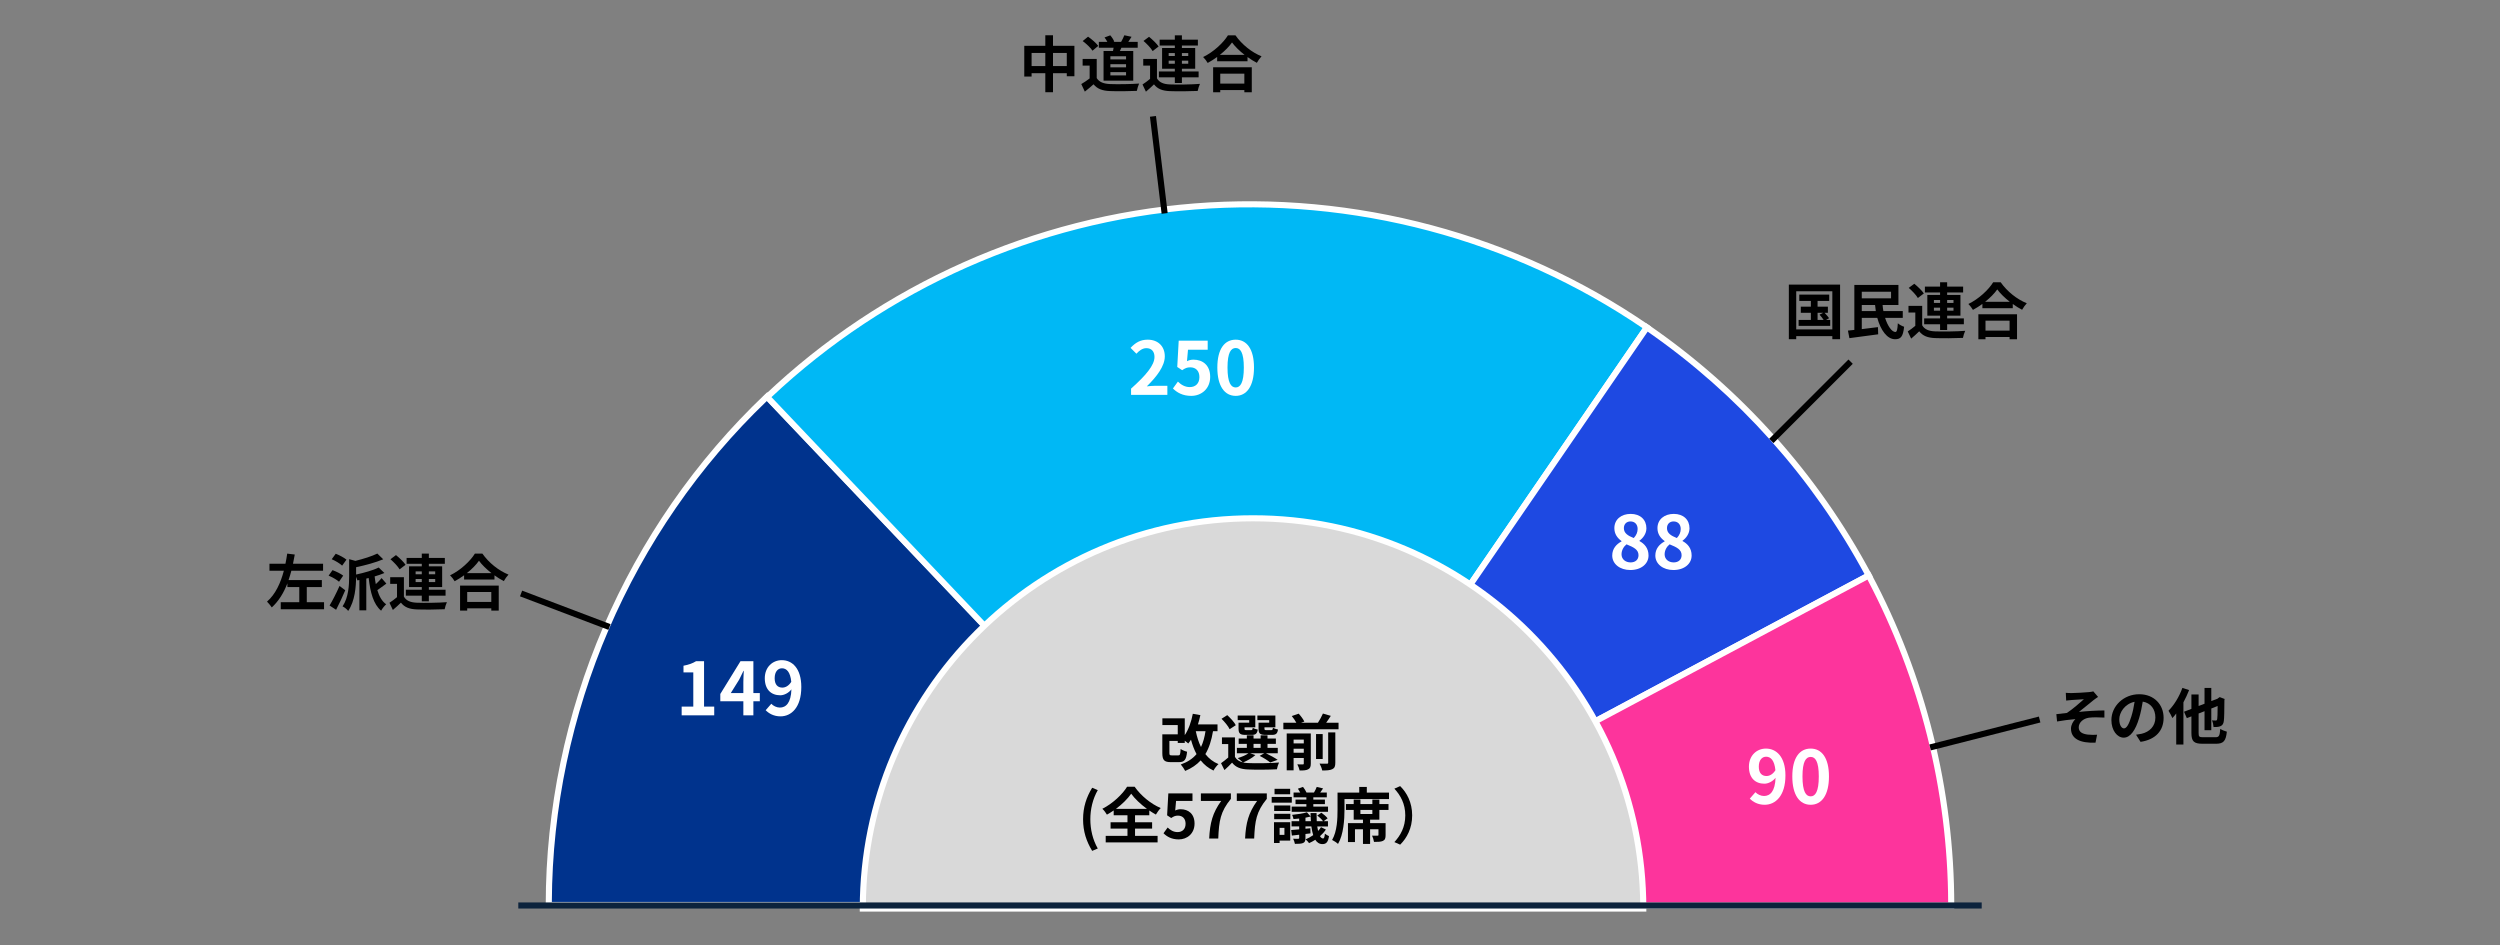 <?xml version="1.0" encoding="UTF-8"?>
<svg id="_レイヤー_1" data-name="レイヤー_1" xmlns="http://www.w3.org/2000/svg" viewBox="0 0 820 310">
  <rect x="0" y="0" width="820" height="310" fill="#808080" stroke="none"/>
  <g>
    <path d="M679.463,227.327c.841,0,4.562-.18,5.762-.32.64-.06,1.101-.16,1.38-.24l1.561,1.82c-.4.28-1.14.76-1.54,1.1-1.421,1.12-3.381,2.761-4.721,3.821,2.66-.28,5.921-.48,8.341-.48v2.34c-1.9-.12-3.88-.12-5.081.04-1.82.26-3.34,1.541-3.34,3.161,0,1.561,1.22,2.161,3,2.38,1.101.12,2.28.1,3.021.04l-.52,2.601c-5.081.22-8.042-1.3-8.042-4.601,0-1.22.72-2.44,1.44-3.121-1.801.14-4.021.44-6.001.78l-.24-2.4c1.06-.1,2.44-.28,3.461-.4,1.78-1.161,4.36-3.401,5.581-4.501-.801.06-3.241.18-4.041.26-.5.04-1.16.12-1.78.18l-.12-2.541c.62.06,1.2.08,1.88.08Z"/>
    <path d="M700.624,240.99c.76-.1,1.32-.2,1.84-.32,2.541-.6,4.501-2.42,4.501-5.301,0-2.741-1.479-4.781-4.141-5.241-.28,1.681-.62,3.521-1.18,5.381-1.181,4.001-2.901,6.441-5.062,6.441-2.181,0-4.041-2.42-4.041-5.761,0-4.561,3.981-8.482,9.122-8.482,4.901,0,8.002,3.421,8.002,7.742,0,4.161-2.561,7.122-7.562,7.882l-1.48-2.341ZM699.084,234.989c.46-1.46.819-3.161,1.06-4.801-3.28.68-5.021,3.561-5.021,5.741,0,2.0.8,2.981,1.54,2.981.82,0,1.62-1.24,2.421-3.921Z"/>
    <path d="M718.023,226.347c-.52,1.34-1.16,2.721-1.86,4.021v13.843h-2.36v-10.182c-.42.56-.84,1.061-1.26,1.5-.221-.54-.881-1.84-1.28-2.4,1.8-1.801,3.561-4.641,4.561-7.502l2.2.72ZM726.686,241.81c1.181,0,1.38-.48,1.561-2.741.54.36,1.521.76,2.16.92-.32,2.96-1.021,3.961-3.541,3.961h-4.421c-2.841,0-3.66-.78-3.66-3.521v-5.461l-1.501.58-.92-2.101,2.421-.94v-4.721h2.36v3.781l1.94-.74v-5.181h2.221v4.301l2.02-.76.301-.24.439-.3,1.621.62-.08.36c-.021,3.481-.061,5.881-.181,6.762-.1,1-.46,1.52-1.12,1.8-.62.28-1.561.3-2.261.28-.04-.66-.239-1.66-.52-2.18.44.02,1,.04,1.22.04.28,0,.421-.08.501-.46.079-.36.119-1.68.14-4.301l-2.08.82v7.122h-2.221v-6.242l-1.94.76v6.401c0,1.2.2,1.38,1.48,1.38h4.061Z"/>
  </g>
  <g>
    <g>
      <path d="M180,296.829c0-63.064,25.895-123.361,71.626-166.786l79.187,83.392c-22.866,21.713-35.813,51.861-35.813,83.394h-115Z" style="fill: #00338d; fill-rule: evenodd;"/>
      <path d="M296,297.829h-117v-1c0-63.044,26.22-124.099,71.937-167.511l.725-.688,80.564,84.842-.725.688c-22.562,21.424-35.501,51.555-35.501,82.668v1ZM181.002,295.829h113.002c.272-30.969,13.128-60.905,35.398-82.427l-77.812-81.943c-44.636,42.762-70.315,102.557-70.588,164.37Z" style="fill: #fff;"/>
    </g>
    <g>
      <path d="M251.626,130.216c78.737-74.767,199.039-84.285,288.554-22.829l-65.089,94.808c-44.757-30.728-104.909-25.969-144.278,11.415l-79.187-83.394Z" style="fill: #00b8f5; fill-rule: evenodd;"/>
      <path d="M330.776,215.023l-80.564-84.844.725-.688c38.247-36.318,88.267-58.61,140.845-62.77,52.58-4.159,105.481,9.99,148.963,39.842l.824.566-66.221,96.457-.824-.566c-21.458-14.732-47.563-21.711-73.515-19.662-25.948,2.053-50.633,13.054-69.508,30.978l-.725.688ZM253.041,130.254l77.812,81.945c19.111-17.833,43.928-28.773,70-30.835,26.075-2.063,52.3,4.838,73.978,19.445l63.958-93.161c-42.949-29.209-95.053-43.026-146.848-38.933-51.792,4.098-101.077,25.94-138.899,61.54Z" style="fill: #fff;"/>
    </g>
    <g>
      <path d="M540.179,107.387c30.429,20.891,55.383,48.798,72.755,81.365l-101.467,54.126c-8.686-16.284-21.162-30.238-36.377-40.684l65.089-94.806Z" style="fill: #1e49e2; fill-rule: evenodd;"/>
      <path d="M511.055,244.23l-.471-.882c-8.573-16.074-21.042-30.02-36.06-40.331l-.825-.566.566-.824,65.655-95.631.824.566c30.431,20.892,55.699,49.149,73.071,81.718l.471.882-103.232,55.067ZM476.478,201.938c14.641,10.242,26.85,23.897,35.396,39.588l99.705-53.186c-17.048-31.623-41.616-59.098-71.143-79.562l-63.958,93.159Z" style="fill: #fff;"/>
    </g>
    <g>
      <path d="M612.934,188.752c17.77,33.314,27.066,70.492,27.066,108.25h-115c0-18.88-4.648-37.467-13.533-54.126l101.467-54.124Z" style="fill: #fd349c; fill-rule: evenodd;"/>
      <path d="M641,298.001h-117v-1c0-18.647-4.639-37.201-13.416-53.655l-.471-.882,103.232-55.065.471.882c17.784,33.339,27.184,70.935,27.184,108.721v1ZM525.996,296.001h113.002c-.163-36.788-9.307-73.361-26.477-105.896l-99.705,53.184c8.474,16.227,13.02,34.409,13.18,52.712Z" style="fill: #fff;"/>
    </g>
  </g>
  <g>
    <path d="M370.991,127.47c4.824-4.32,7.681-7.657,7.681-10.393,0-1.8-.984-2.88-2.665-2.88-1.296,0-2.376.84-3.264,1.824l-1.92-1.92c1.632-1.729,3.216-2.688,5.64-2.688,3.36,0,5.593,2.16,5.593,5.473,0,3.216-2.665,6.672-5.905,9.841.888-.096,2.064-.192,2.88-.192h3.864v2.976h-11.905v-2.04Z" style="fill: #fff;"/>
    <path d="M384.718,127.422l1.632-2.256c1.008.984,2.256,1.8,3.912,1.8,1.848,0,3.145-1.176,3.145-3.264,0-2.064-1.2-3.216-3-3.216-1.056,0-1.632.264-2.664.936l-1.608-1.056.48-8.617h9.505v2.953h-6.457l-.336,3.768c.696-.336,1.32-.504,2.136-.504,2.976,0,5.473,1.776,5.473,5.641,0,3.96-2.928,6.24-6.217,6.24-2.808,0-4.68-1.104-6-2.424Z" style="fill: #fff;"/>
    <path d="M399.286,120.558c0-6.145,2.4-9.145,6.024-9.145,3.601,0,6,3.024,6,9.145s-2.4,9.289-6,9.289c-3.624,0-6.024-3.168-6.024-9.289ZM407.975,120.558c0-4.969-1.152-6.409-2.664-6.409-1.536,0-2.688,1.44-2.688,6.409,0,4.992,1.152,6.528,2.688,6.528,1.512,0,2.664-1.536,2.664-6.528Z" style="fill: #fff;"/>
  </g>
  <g>
    <path d="M223.585,231.774h3.816v-11.233h-3.216v-2.184c1.776-.336,3-.792,4.128-1.488h2.616v14.905h3.336v2.856h-10.681v-2.856Z" style="fill: #fff;"/>
    <path d="M249.218,230.022h-2.112v4.608h-3.288v-4.608h-7.561v-2.4l6.625-10.753h4.225v10.465h2.112v2.688ZM243.818,227.334v-3.625c0-1.032.096-2.64.144-3.672h-.096c-.432.936-.912,1.92-1.416,2.88l-2.76,4.417h4.128Z" style="fill: #fff;"/>
    <path d="M252.985,230.838c.648.696,1.752,1.248,2.808,1.248,1.992,0,3.648-1.512,3.792-5.976-.912,1.2-2.424,1.944-3.648,1.944-2.952,0-5.088-1.824-5.088-5.592,0-3.648,2.544-5.929,5.593-5.929,3.36,0,6.384,2.64,6.384,8.809,0,6.72-3.288,9.625-6.816,9.625-2.208,0-3.816-.936-4.873-2.016l1.848-2.112ZM259.538,223.638c-.312-3.24-1.536-4.44-3.048-4.44-1.32,0-2.4,1.08-2.4,3.264,0,2.088.984,3.072,2.521,3.072.96,0,2.064-.528,2.928-1.896Z" style="fill: #fff;"/>
  </g>
  <g>
    <path d="M575.781,259.838c.648.696,1.752,1.248,2.808,1.248,1.992,0,3.648-1.512,3.792-5.976-.912,1.2-2.424,1.944-3.648,1.944-2.952,0-5.088-1.824-5.088-5.592,0-3.648,2.544-5.929,5.593-5.929,3.36,0,6.384,2.64,6.384,8.809,0,6.72-3.288,9.625-6.816,9.625-2.208,0-3.816-.936-4.873-2.016l1.848-2.112ZM582.334,252.638c-.312-3.24-1.536-4.44-3.048-4.44-1.32,0-2.4,1.08-2.4,3.264,0,2.088.984,3.072,2.521,3.072.96,0,2.064-.528,2.928-1.896Z" style="fill: #fff;"/>
    <path d="M587.877,254.678c0-6.145,2.4-9.145,6.024-9.145,3.601,0,6,3.024,6,9.145s-2.4,9.289-6,9.289c-3.625,0-6.024-3.168-6.024-9.289ZM596.565,254.678c0-4.969-1.152-6.409-2.664-6.409-1.536,0-2.688,1.44-2.688,6.409,0,4.992,1.152,6.528,2.688,6.528,1.512,0,2.664-1.536,2.664-6.528Z" style="fill: #fff;"/>
  </g>
  <g>
    <path d="M528.813,182.214c0-2.28,1.392-3.744,3.048-4.632v-.12c-1.368-.984-2.352-2.328-2.352-4.224,0-2.856,2.256-4.681,5.353-4.681,3.144,0,5.16,1.896,5.16,4.729,0,1.752-1.104,3.216-2.28,4.057v.12c1.632.888,2.977,2.328,2.977,4.752,0,2.688-2.376,4.752-5.977,4.752-3.384,0-5.929-1.968-5.929-4.752ZM537.43,182.094c0-1.848-1.632-2.616-3.936-3.552-.96.768-1.632,1.968-1.632,3.289,0,1.608,1.32,2.64,2.977,2.64,1.488,0,2.592-.84,2.592-2.376ZM537.142,173.502c0-1.44-.864-2.473-2.353-2.473-1.2,0-2.16.792-2.16,2.208,0,1.68,1.368,2.496,3.24,3.24.864-.912,1.272-1.92,1.272-2.976Z" style="fill: #fff;"/>
    <path d="M542.949,182.214c0-2.28,1.392-3.744,3.048-4.632v-.12c-1.368-.984-2.352-2.328-2.352-4.224,0-2.856,2.256-4.681,5.353-4.681,3.144,0,5.16,1.896,5.16,4.729,0,1.752-1.104,3.216-2.28,4.057v.12c1.632.888,2.977,2.328,2.977,4.752,0,2.688-2.376,4.752-5.977,4.752-3.384,0-5.929-1.968-5.929-4.752ZM551.565,182.094c0-1.848-1.632-2.616-3.936-3.552-.96.768-1.632,1.968-1.632,3.289,0,1.608,1.32,2.64,2.977,2.64,1.488,0,2.592-.84,2.592-2.376ZM551.278,173.502c0-1.44-.864-2.473-2.353-2.473-1.2,0-2.16.792-2.16,2.208,0,1.68,1.368,2.496,3.24,3.24.864-.912,1.272-1.92,1.272-2.976Z" style="fill: #fff;"/>
  </g>
  <g>
    <path d="M283,298c0-70.692,57.308-128,128-128s128,57.308,128,128h-256Z" style="fill: #d9d9d9; fill-rule: evenodd;"/>
    <path d="M540,299h-258v-1c0-71.131,57.869-129,129-129s129,57.869,129,129v1ZM284.004,297h253.992c-.539-69.57-57.301-126-126.996-126s-126.457,56.43-126.996,126Z" style="fill: #fff;"/>
  </g>
  <rect x="170" y="296" width="480" height="2" style="fill: #0c233c;"/>
  <g>
    <path d="M397.864,239.844c-.5,3.021-1.3,5.481-2.5,7.502,1.1,1.42,2.521,2.561,4.301,3.281-.56.48-1.3,1.44-1.64,2.12-1.72-.82-3.081-1.94-4.201-3.34-1.32,1.44-2.98,2.581-5.081,3.46-.26-.54-.98-1.6-1.44-2.121,2.24-.8,3.9-1.9,5.161-3.4-.76-1.4-1.34-2.981-1.821-4.721-.28.46-.58.86-.9,1.24-.24-.24-.7-.58-1.14-.9v.72h-2.301v-.66h-2.741v3.94c0,.7.12.8.84.8h2.041c.6,0,.72-.28.8-2.101.48.36,1.48.76,2.12.9-.28,2.721-.9,3.421-2.7,3.421h-2.601c-2.181,0-2.821-.64-2.821-3.001v-6.121h5.061v-3.041h-5.041v-2.201h7.342v5.501c1.26-1.86,2.14-4.381,2.64-7.001l2.481.44c-.22,1.04-.48,2.061-.8,3.041h6.421v2.24h-1.48ZM392.223,239.844c.4,1.901.94,3.641,1.7,5.181.7-1.46,1.18-3.181,1.48-5.181h-3.181Z"/>
    <path d="M411.763,247.666c-1.0.94-2.681,1.86-4.041,2.42.5.12,1.04.18,1.64.2,2.461.12,7.362.06,10.163-.18-.26.541-.601,1.581-.7,2.221-2.541.14-6.962.18-9.462.06-2.4-.1-4.041-.68-5.241-2.241-.76.8-1.541,1.581-2.501,2.441l-1.12-2.261c.72-.52,1.601-1.18,2.361-1.86v-4.421h-2.061v-2.181h4.261v6.401c.54.94,1.42,1.521,2.581,1.801-.4-.4-1.2-1.081-1.68-1.4,1.3-.4,2.7-.96,3.541-1.601h-3.801v-1.76h3.261v-1.32h-2.681v-1.74h2.681v-1.061h2.201v1.061h2.32v-1.061h2.26v1.061h2.741v1.74h-2.741v1.32h3.361v1.76h-3.901c1.38.66,2.961,1.521,3.861,2.161l-2.42.88c-.76-.62-2.161-1.54-3.481-2.18l1.521-.86h-4.661l1.741.6ZM403.321,239.184c-.44-.98-1.641-2.421-2.661-3.421l1.88-1.2c1.04.96,2.3,2.3,2.801,3.301l-2.021,1.32ZM409.742,236.203h-3.781v-1.5h5.781v3.86h-3.541v.42c0,.42.08.5.6.5h1.541c.4,0,.48-.12.56-.78.34.26,1.1.5,1.64.6-.2,1.36-.74,1.741-1.94,1.741h-2.1c-1.761,0-2.261-.46-2.261-2.061v-1.94h3.501v-.84ZM411.163,245.305h2.32v-1.32h-2.32v1.32ZM416.304,236.203h-3.881v-1.5h5.901v3.86h-3.581v.4c0,.44.1.52.6.52h1.621c.4,0,.48-.12.56-.8.36.26,1.14.5,1.66.6-.2,1.38-.72,1.761-1.98,1.761h-2.141c-1.8,0-2.26-.46-2.26-2.061v-1.94h3.501v-.84Z"/>
    <path d="M439.044,237.063v2.141h-18.104v-2.141h4.261c-.36-.68-.94-1.541-1.5-2.201l2.261-.78c.72.76,1.52,1.84,1.86,2.6l-1.1.38h5.561c.6-.92,1.24-2.101,1.64-3.021l2.581.76c-.48.78-1.02,1.561-1.52,2.261h4.061ZM429.942,250.426c0,1.02-.2,1.581-.88,1.92-.64.34-1.561.38-2.781.38-.12-.6-.46-1.48-.76-2.02.74.04,1.541.04,1.801.02.24,0,.32-.08.32-.32v-1.78h-3.341v4.041h-2.26v-12.083h7.901v9.842ZM424.301,242.584v1.24h3.341v-1.24h-3.341ZM427.642,246.886v-1.3h-3.341v1.3h3.341ZM433.843,248.946h-2.18v-8.162h2.18v8.162ZM435.644,240.224h2.34v9.942c0,1.181-.22,1.761-1.02,2.141-.76.36-1.841.42-3.281.4-.12-.64-.5-1.62-.86-2.24,1.02.04,2.061.04,2.4.02.32,0,.42-.08.42-.36v-9.902Z"/>
    <path d="M355.25,268.725c0-3.981,1.101-7.262,2.981-10.342l1.84.78c-1.681,2.92-2.44,6.301-2.44,9.562,0,3.301.76,6.661,2.44,9.582l-1.84.78c-1.88-3.101-2.981-6.341-2.981-10.362Z"/>
    <path d="M372.293,274.166h7.401v2.141h-17.023v-2.141h7.141v-2.38h-5.541v-2.081h5.541v-2.3h-4.521v-1.581c-.72.5-1.46.96-2.22,1.38-.3-.56-.96-1.42-1.5-1.92,3.421-1.72,6.642-4.801,8.122-7.241h2.46c2.14,3.041,5.401,5.661,8.562,7.001-.62.64-1.14,1.4-1.58,2.14-.72-.4-1.44-.84-2.161-1.34v1.561h-4.681v2.3h5.601v2.081h-5.601v2.38ZM376.193,265.304c-2.08-1.52-4-3.341-5.161-4.961-1.14,1.62-2.92,3.421-5.001,4.961h10.162Z"/>
    <path d="M381.63,273.306l1.36-1.88c.84.82,1.88,1.5,3.261,1.5,1.541,0,2.621-.98,2.621-2.72,0-1.721-1-2.681-2.5-2.681-.88,0-1.36.22-2.221.78l-1.34-.88.4-7.182h7.921v2.46h-5.381l-.28,3.141c.58-.28,1.1-.42,1.78-.42,2.481,0,4.561,1.48,4.561,4.701,0,3.301-2.44,5.201-5.181,5.201-2.34,0-3.901-.92-5.001-2.021Z"/>
    <path d="M400.552,262.704h-6.662v-2.46h9.842v1.78c-3.441,4.201-3.901,7.222-4.141,13.023h-2.981c.26-5.141,1.12-8.422,3.941-12.343Z"/>
    <path d="M412.332,262.704h-6.662v-2.46h9.842v1.78c-3.441,4.201-3.901,7.222-4.141,13.023h-2.981c.26-5.141,1.12-8.422,3.941-12.343Z"/>
    <path d="M423.711,263.284h-6.602v-1.88h6.602v1.88ZM423.191,275.707h-3.48v.8h-1.84v-6.822h5.321v6.021ZM417.93,264.184h5.301v1.82h-5.301v-1.82ZM417.93,266.925h5.301v1.78h-5.301v-1.78ZM423.171,260.523h-5.121v-1.801h5.121v1.801ZM419.71,271.545v2.301h1.58v-2.301h-1.58ZM434.894,272.086c-.52.78-1.18,1.52-1.94,2.18.3.5.66.76,1.041.76.3,0,.5-.52.56-1.6.4.36.94.64,1.36.82-.28,1.92-.9,2.621-2.141,2.621-1.02,0-1.78-.52-2.36-1.42-.68.44-1.36.8-2.041,1.101-.24-.36-.76-.92-1.14-1.24.84-.34,1.7-.82,2.5-1.38-.26-.82-.46-1.78-.6-2.861h-1.94v.76l1.6-.16.04,1.681-1.64.2v1.34c0,.92-.18,1.34-.78,1.621-.64.26-1.5.28-2.681.28-.08-.5-.34-1.2-.58-1.68.68.02,1.44.02,1.66.02.24-.02.32-.08.32-.3v-1.04c-.86.12-1.681.2-2.4.28l-.22-1.821c.76-.06,1.64-.14,2.621-.22v-.96h-2.5v-1.72h2.5v-.86c-.64.08-1.26.12-1.86.16-.06-.4-.28-1-.46-1.38,1.68-.16,3.681-.46,4.861-.84l1.22,1.4c-.02-.38-.04-.76-.04-1.14h1.98c0,.96.02,1.86.06,2.661h2.061c-.4-.58-1.2-1.34-1.9-1.84l1.36-.94c.74.5,1.641,1.28,2.041,1.84l-1.3.94h1.42v1.72h-3.521c.08.56.18,1.041.28,1.48.36-.38.7-.8.96-1.24l1.6.78ZM428.492,261.523h-4.201v-1.58h2.18c-.22-.42-.5-.88-.76-1.26l1.68-.581c.44.541.92,1.32,1.14,1.841h2.46c.34-.561.72-1.32.9-1.841l2.081.5c-.34.48-.66.94-.94,1.34h2.161v1.58h-4.421v.74h3.801v1.5h-3.801v.8h4.821v1.701h-11.922v-1.701h4.821v-.8h-3.561v-1.5h3.561v-.74ZM429.973,269.345c-.04-.48-.06-1-.08-1.521-.52.14-1.1.26-1.7.38v1.14h1.78Z"/>
    <path d="M455.594,259.983v2.1h-14.603v3.501c0,3.221-.3,8.142-2.121,11.222-.4-.4-1.4-1.06-1.94-1.3,1.661-2.84,1.78-7.001,1.78-9.922v-5.601h7.122v-1.861h2.48v1.861h7.282ZM452.433,263.744h3v1.92h-3v3.181h-3.041v1.14h5.081v3.921c0,1-.16,1.58-.9,1.92-.66.3-1.62.32-2.9.32-.1-.64-.36-1.48-.64-2.061.74.04,1.54.04,1.78.02.24,0,.32-.06.32-.24v-1.86h-2.74v4.801h-2.341v-4.801h-2.62v4.181h-2.301v-6.201h4.921v-1.14h-3.041v-3.181h-2.541v-1.92h2.541v-1.48h2.201v1.48h3.921v-1.48h2.3v1.48ZM450.133,265.665h-3.921v1.32h3.921v-1.32Z"/>
    <path d="M463.191,267.445c0,4.281-1.78,7.481-3.94,9.602l-1.9-.84c2-2.16,3.581-4.921,3.581-8.762s-1.581-6.602-3.581-8.762l1.9-.84c2.16,2.121,3.94,5.321,3.94,9.602Z"/>
  </g>
  <g>
    <path d="M352.406,15.027v9.982h-2.501v-1h-4.521v6.241h-2.521v-6.241h-4.501v1.1h-2.4v-10.082h6.901v-3.461h2.521v3.461h7.022ZM342.864,21.669v-4.301h-4.501v4.301h4.501ZM349.905,21.669v-4.301h-4.521v4.301h4.521Z"/>
    <path d="M359.723,25.61c.82,1.34,2.321,1.88,4.401,1.96,2.341.1,6.842.04,9.502-.16-.26.56-.62,1.72-.74,2.4-2.401.12-6.421.16-8.802.06-2.46-.1-4.101-.66-5.401-2.221-.88.78-1.76,1.561-2.861,2.401l-1.16-2.481c.86-.5,1.86-1.16,2.741-1.84v-4.221h-2.3v-2.181h4.621v6.282ZM358.343,16.628c-.62-.96-2.04-2.281-3.221-3.161l1.761-1.44c1.2.84,2.661,2.081,3.341,3.021l-1.881,1.581ZM365.064,16.728c.08-.36.14-.72.2-1.08h-4.841v-1.92h2.781c-.24-.48-.58-1.02-.92-1.44l1.88-.7c.541.6,1.101,1.46,1.3,2.041l-.24.1h2.5c.38-.64.82-1.541,1.06-2.161l2.36.5c-.36.6-.72,1.18-1.06,1.66h3.081v1.92h-5.341c-.16.38-.34.74-.5,1.08h4.381v9.722h-9.742v-9.722h3.101ZM369.345,18.448h-5.141v1.04h5.141v-1.04ZM369.345,21.049h-5.141v1.04h5.141v-1.04ZM369.345,23.669h-5.141v1.06h5.141v-1.06Z"/>
    <path d="M379.483,25.709c.78,1.34,2.18,1.9,4.221,1.98,2.4.1,7.122.04,9.882-.18-.28.56-.62,1.66-.74,2.32-2.48.12-6.722.16-9.162.06-2.38-.1-3.981-.68-5.181-2.221-.8.78-1.62,1.541-2.641,2.401l-1.12-2.361c.78-.5,1.68-1.16,2.48-1.84v-4.361h-2.24v-2.181h4.501v6.381ZM378.063,16.748c-.56-.98-1.88-2.36-3-3.32l1.82-1.36c1.12.9,2.5,2.22,3.141,3.181l-1.96,1.5ZM385.345,25.37h-5.221v-1.94h5.221v-.88h-4.181v-6.801h4.181v-.82h-4.981v-1.92h4.981v-1.42h2.32v1.42h5.241v1.92h-5.241v.82h4.361v6.801h-4.361v.88h5.481v1.94h-5.481v1.86h-2.32v-1.86ZM383.324,18.368h2.021v-.96h-2.021v.96ZM385.345,20.909v-1h-2.021v1h2.021ZM387.665,17.408v.96h2.081v-.96h-2.081ZM389.746,19.908h-2.081v1h2.081v-1Z"/>
    <path d="M405.225,11.586c2.14,3.061,5.381,5.602,8.562,6.882-.58.62-1.12,1.4-1.54,2.14-1.021-.52-2.061-1.18-3.061-1.9v1.38h-9.962v-1.4c-.98.72-2.041,1.38-3.101,1.96-.32-.58-.98-1.44-1.5-1.94,3.441-1.66,6.642-4.681,8.142-7.122h2.46ZM397.903,22.069h12.683v8.202h-2.44v-.74h-7.902v.74h-2.34v-8.202ZM408.205,17.988c-1.66-1.3-3.141-2.74-4.101-4.061-.94,1.34-2.34,2.76-3.98,4.061h8.082ZM400.243,24.169v3.261h7.902v-3.261h-7.902Z"/>
  </g>
  <g>
    <path d="M603.546,93.347v17.904h-2.541v-1h-11.842v1h-2.421v-17.904h16.804ZM601.005,108.05v-12.522h-11.842v12.522h11.842ZM600.305,104.949v1.94h-10.361v-1.94h4.021v-2.36h-3.301v-2h3.301v-1.88h-3.801v-2.081h9.822v2.081h-3.821v1.88h3.381v2h-1.101c.54.56,1.181,1.3,1.501,1.78l-1.04.58h1.399ZM596.164,104.949h2.001c-.341-.54-.9-1.22-1.36-1.74l1.22-.62h-1.86v2.36Z"/>
    <path d="M618.305,104.249c.86,2.721,2.24,4.661,3.4,4.641.46,0,.681-.84.78-2.861.54.48,1.44.96,2.061,1.141-.34,3.36-1.18,4.101-2.98,4.101-2.601-.02-4.721-2.98-5.821-7.021h-5.081v3.701c1.7-.22,3.541-.44,5.301-.66l.08,2.361c-3.301.46-6.841.92-9.441,1.26l-.48-2.48c.62-.06,1.34-.12,2.101-.22v-14.743h14.463v6.582h-5.201c.061.68.141,1.34.26,1.98h6.361v2.22h-5.801ZM610.663,95.688v2.16h9.602v-2.16h-9.602ZM615.264,102.029c-.1-.64-.18-1.3-.239-1.98h-4.361v1.98h4.601Z"/>
    <path d="M630.483,106.709c.779,1.34,2.18,1.9,4.221,1.98,2.4.1,7.121.04,9.882-.18-.28.56-.62,1.66-.74,2.32-2.48.12-6.722.16-9.162.06-2.38-.1-3.98-.68-5.181-2.221-.801.78-1.62,1.541-2.641,2.401l-1.12-2.361c.78-.5,1.68-1.16,2.48-1.84v-4.361h-2.24v-2.181h4.501v6.381ZM629.062,97.748c-.56-.98-1.88-2.36-3-3.32l1.82-1.36c1.12.9,2.5,2.22,3.141,3.181l-1.961,1.5ZM636.345,106.37h-5.222v-1.94h5.222v-.88h-4.182v-6.801h4.182v-.82h-4.981v-1.92h4.981v-1.42h2.32v1.42h5.241v1.92h-5.241v.82h4.36v6.801h-4.36v.88h5.48v1.94h-5.48v1.86h-2.32v-1.86ZM634.324,99.368h2.021v-.96h-2.021v.96ZM636.345,101.909v-1h-2.021v1h2.021ZM638.665,98.408v.96h2.08v-.96h-2.08ZM640.745,100.908h-2.08v1h2.08v-1Z"/>
    <path d="M656.225,92.586c2.14,3.061,5.381,5.602,8.562,6.882-.58.62-1.12,1.4-1.54,2.14-1.021-.52-2.061-1.18-3.061-1.9v1.38h-9.963v-1.4c-.979.72-2.04,1.38-3.101,1.96-.32-.58-.98-1.44-1.5-1.94,3.44-1.66,6.642-4.681,8.142-7.122h2.461ZM648.902,103.069h12.683v8.202h-2.44v-.74h-7.901v.74h-2.341v-8.202ZM659.205,98.988c-1.66-1.3-3.141-2.74-4.102-4.061-.939,1.34-2.34,2.76-3.98,4.061h8.082ZM651.243,105.169v3.261h7.901v-3.261h-7.901Z"/>
  </g>
  <rect x="379.086" y="38.053" width="2" height="32.062" transform="translate(-3.739 45.78) rotate(-6.859)"/>
  <g>
    <path d="M106.286,197.53v2.3h-14.203v-2.3h6.081v-4.981h-3.9v-1.22c-1.16,3.041-2.821,5.821-5.121,7.902-.36-.54-1.08-1.42-1.561-1.9,2.801-2.42,4.48-6.182,5.521-10.122h-4.722v-2.301h5.241c.24-1.12.42-2.24.58-3.321l2.48.3c-.18,1-.359,2.021-.58,3.021h9.862v2.301h-10.402c-.28,1.02-.56,2.06-.92,3.061h10.922v2.28h-4.94v4.981h5.661Z"/>
    <path d="M111.203,190.809c-.74-.66-2.221-1.5-3.421-2l1.28-1.8c1.18.42,2.74,1.18,3.501,1.8l-1.36,2ZM113.243,193.609c-.9,2.14-2,4.461-3.001,6.401l-2.14-1.4c.92-1.541,2.24-4.081,3.26-6.421l1.881,1.42ZM112.223,185.527c-.7-.68-2.22-1.6-3.421-2.1l1.32-1.801c1.181.46,2.741,1.28,3.521,1.94l-1.421,1.96ZM126.726,191.429c-1.06.72-2.08,1.581-2.96,2.141.6,2.021,1.521,3.661,2.9,4.641-.54.46-1.3,1.42-1.66,2.101-2.541-2.16-3.541-6.021-4.081-10.722l-.78.18v10.422h-2.261v-9.942l-.66.12c-.08-.32-.239-.78-.42-1.2-.02,3.161-.359,7.961-2.601,11.222-.319-.5-1.26-1.24-1.84-1.5,1.98-2.96,2.16-7.021,2.16-9.942v-5.541l2.04.56c2.681-.66,5.422-1.521,7.202-2.401l1.94,1.881c-2.541,1.06-5.861,1.96-8.902,2.6v2.401c2.721-.58,5.642-1.42,7.422-2.301l1.86,1.801c-.96.42-2.061.78-3.201,1.12.101.88.221,1.72.381,2.521.7-.62,1.42-1.38,1.9-1.98l1.56,1.82Z"/>
    <path d="M132.483,195.709c.779,1.34,2.18,1.9,4.221,1.98,2.4.1,7.121.04,9.882-.18-.28.56-.62,1.66-.74,2.32-2.48.12-6.722.16-9.162.06-2.38-.1-3.98-.68-5.181-2.221-.801.78-1.62,1.541-2.641,2.401l-1.12-2.361c.78-.5,1.68-1.16,2.48-1.84v-4.361h-2.24v-2.181h4.501v6.381ZM131.062,186.748c-.56-.98-1.88-2.36-3-3.32l1.82-1.36c1.12.9,2.5,2.22,3.141,3.181l-1.961,1.5ZM138.345,195.37h-5.222v-1.94h5.222v-.88h-4.182v-6.801h4.182v-.82h-4.981v-1.92h4.981v-1.42h2.32v1.42h5.241v1.92h-5.241v.82h4.36v6.801h-4.36v.88h5.48v1.94h-5.48v1.86h-2.32v-1.86ZM136.324,188.368h2.021v-.96h-2.021v.96ZM138.345,190.909v-1h-2.021v1h2.021ZM140.665,187.408v.96h2.08v-.96h-2.08ZM142.745,189.908h-2.08v1h2.08v-1Z"/>
    <path d="M158.225,181.586c2.14,3.061,5.381,5.602,8.562,6.882-.58.62-1.12,1.4-1.54,2.14-1.021-.52-2.061-1.18-3.061-1.9v1.38h-9.963v-1.4c-.979.72-2.04,1.38-3.101,1.96-.32-.58-.98-1.44-1.5-1.94,3.44-1.66,6.642-4.681,8.142-7.122h2.461ZM150.902,192.069h12.683v8.202h-2.44v-.74h-7.901v.74h-2.341v-8.202ZM161.205,187.988c-1.66-1.3-3.141-2.74-4.102-4.061-.939,1.34-2.34,2.76-3.98,4.061h8.082ZM153.243,194.169v3.261h7.901v-3.261h-7.901Z"/>
  </g>
  <rect x="184.411" y="184.656" width="2" height="31.016" transform="translate(-67.499 302.534) rotate(-69.228)"/>
  <rect x="575.615" y="130.625" width="36.77" height="2" transform="translate(80.906 458.573) rotate(-45)"/>
  <rect x="632.5" y="239.583" width="37.075" height="2" transform="translate(-39.261 168.353) rotate(-14.308)"/>
</svg>